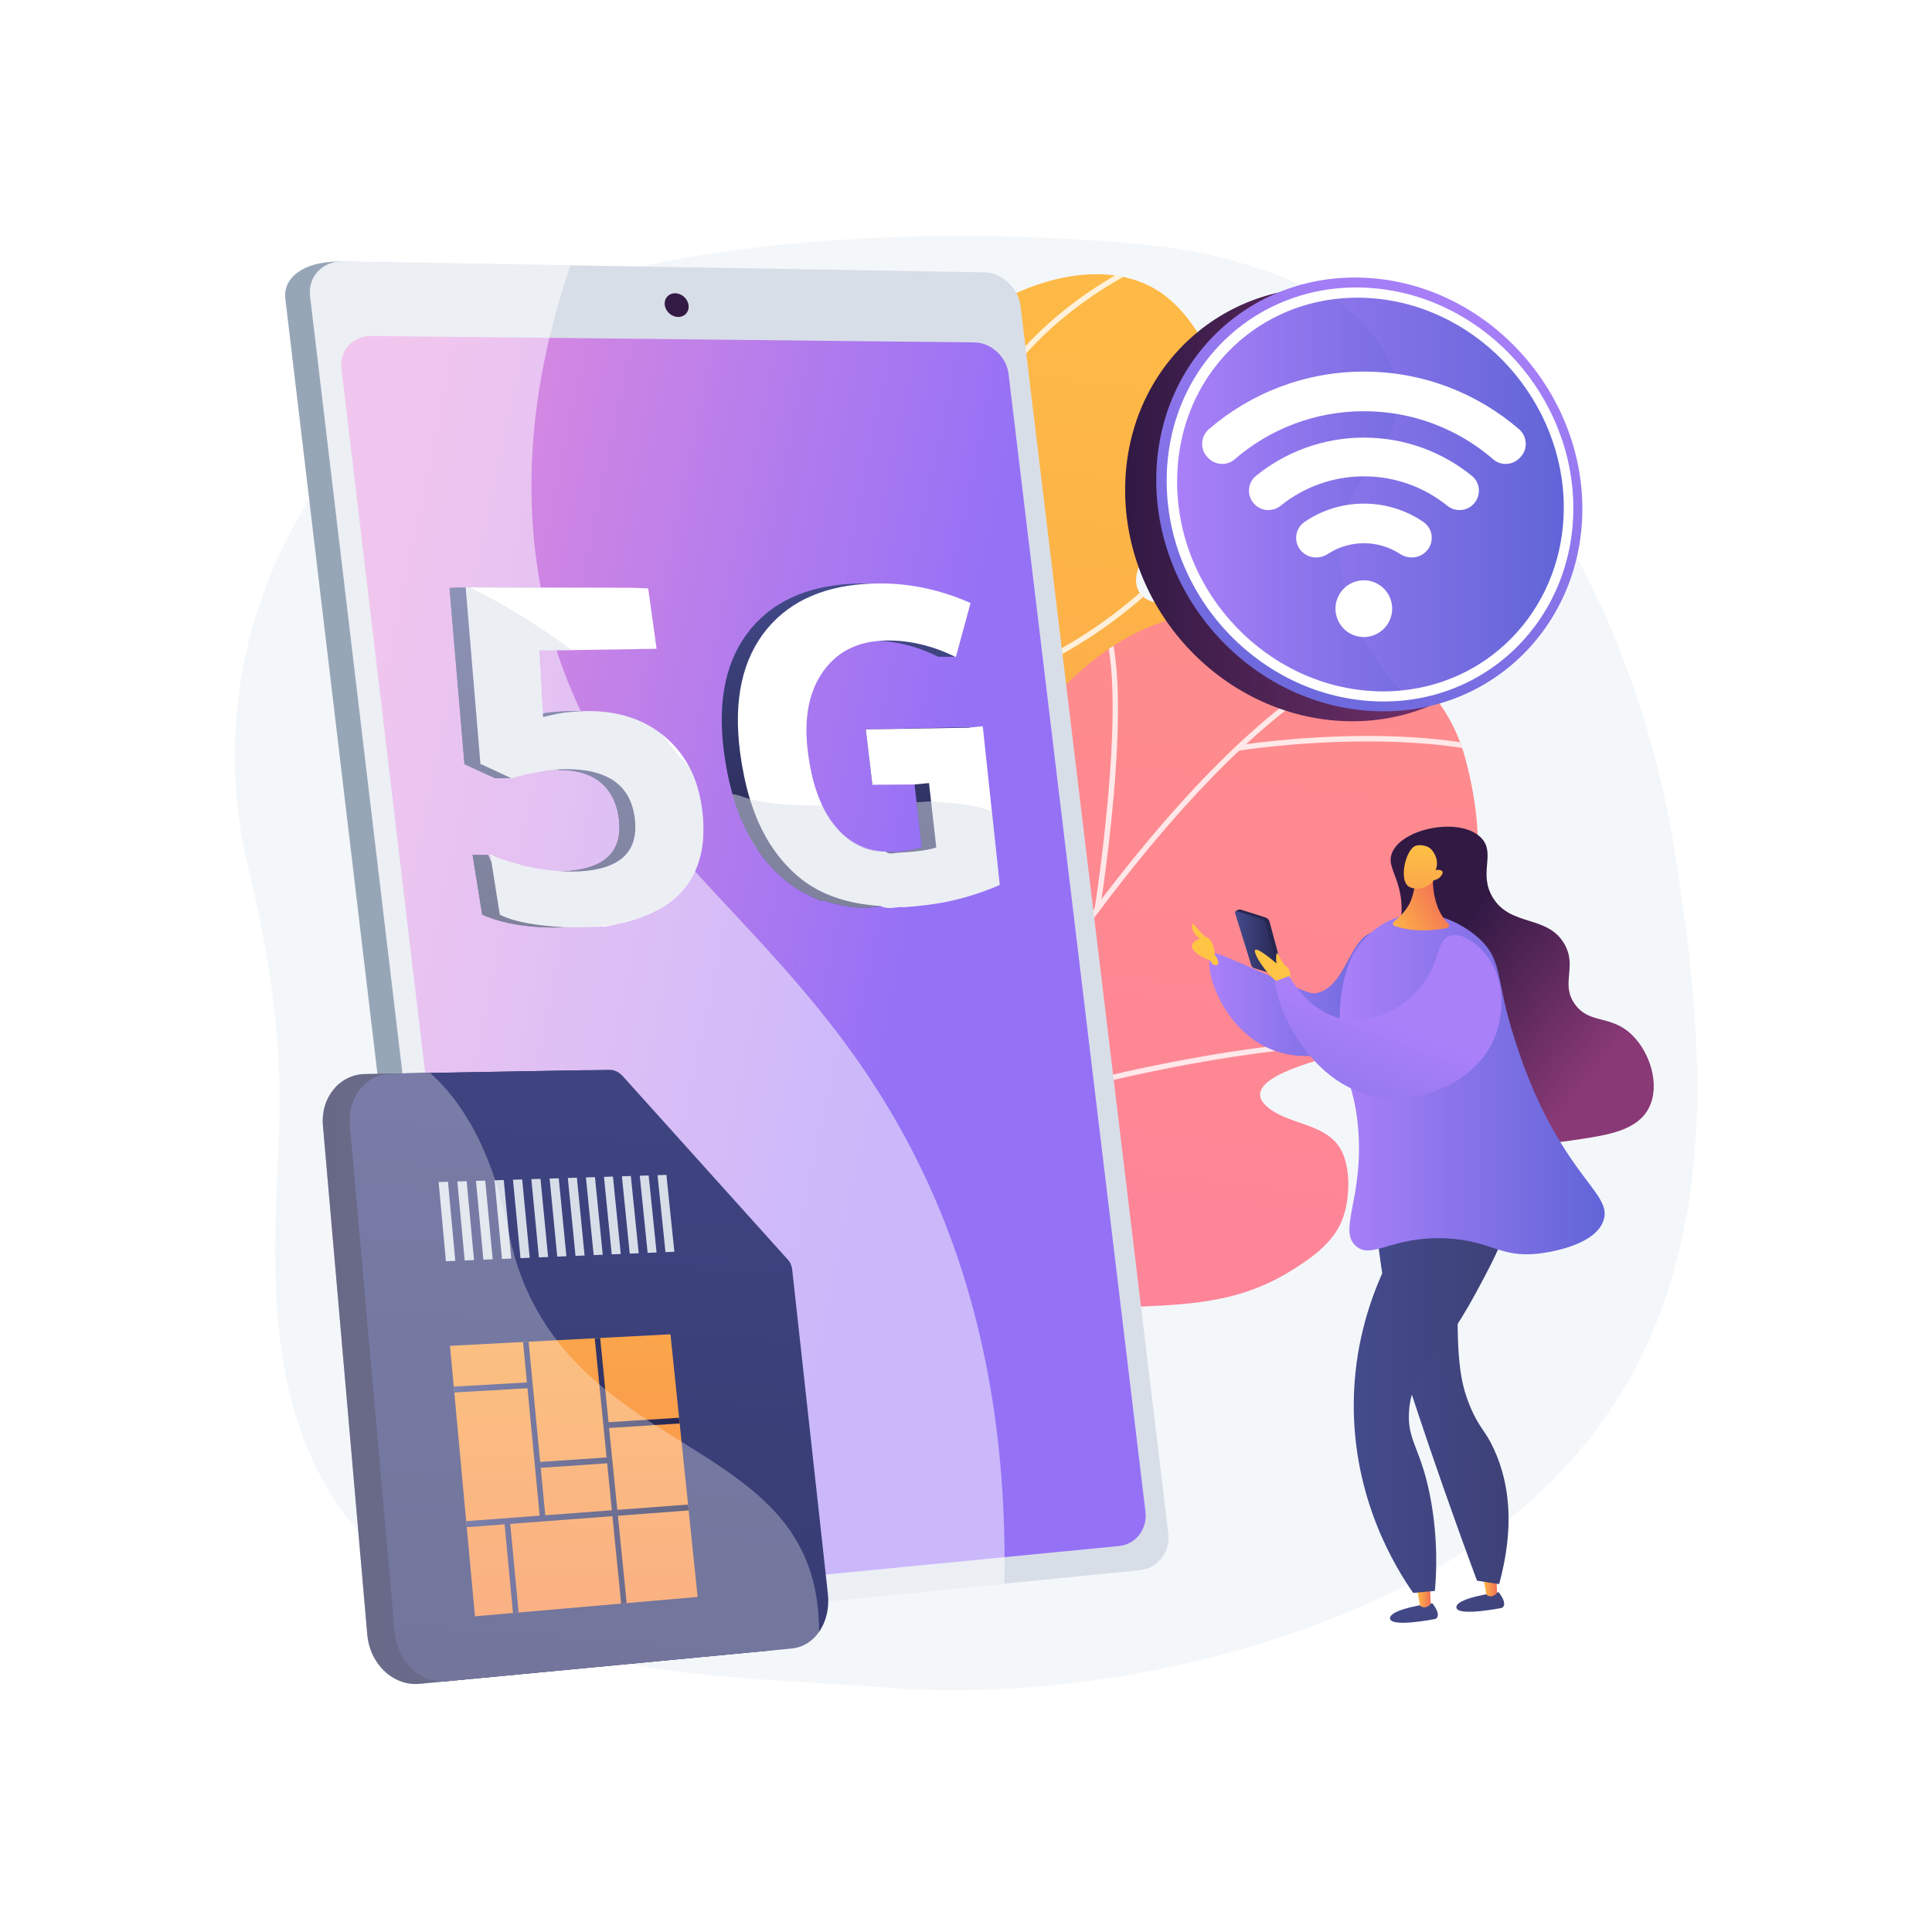 <svg xmlns="http://www.w3.org/2000/svg" xmlns:xlink="http://www.w3.org/1999/xlink" x="0px" y="0px" viewBox="0 0 3710 3710" style="enable-background:new 0 0 3710 3710;" xml:space="preserve"><g id="Background">	<g>		<g>			<rect style="fill:#FFFFFF;" width="3710" height="3710"></rect>		</g>	</g></g><g id="Illustration">	<g>		<path style="fill:#F4F7FA;" d="M3258.702,2132.04c-1.92,71.527-8.61,143.636-22.124,215.059    c-34.684,183.156-114.272,361.579-273.139,512.692c-134.958,128.404-327.136,237.118-597.667,312.28    c-5.181,1.442-10.394,2.883-15.643,4.288c-201.647,54.478-436.26,81.235-645.488,64.701c-10.668-0.858-21.372-1.646-32.041-2.402    c-98.457-7.067-197.084-11.287-295.368-20.446c-295.71-27.513-634.612-113.825-773.514-406.792    c-11.012-23.225-20.479-46.758-28.61-70.634c-59.212-172.796-48.679-360.652-40.412-541.748    c0.412-9.195,0.824-18.354,1.236-27.513c7.409-170.017-19.623-341.268-59.657-506.723    c-61.612-254.785-10.841-521.989,141.132-741.13c151.971-219.143,392.142-371.629,666.036-422.847    c461.508-86.311,929.672-29.365,929.672-29.365c616.601,64.048,928.746,676.225,1004.87,1174.509    C3240.316,1792.11,3263.302,1960.308,3258.702,2132.04z"></path>		<g>			<g>				<g>					<defs>						<path id="SVGID_1_" d="M2343.232,1146.747c-11.308,1.004-22.113,2.164-31.977,3.125c-30.612,2.983-97.725,21.558-120.863-8.93        c-38.148-50.299,58.767-135.599,83.166-173.92c30.181-47.401,67.577-100.181,73.645-157.75        c9.228-87.556-50.751-205.995-124.771-251.72c-102.1-63.072-244.729-20.151-336.461,41.768        c-132.886,89.7-226.263,237.658-264.162,392.198c-40.851,166.575,15.487,338.995-0.66,507.825        c-25.379,265.36-401.474-72.71-327.975,625.09c16.226,154.042,42.688,322.56,129.233,454.592        c35.891,54.754,107.64,130.839,179.158,126.446c101.401-6.228,96.87-149.682,128.329-215.905        c36.774-77.409,100.931-138.568,172.224-184.315c90.681-58.188,195.812-110.229,231.858-220.094        c23.407-71.342-11.819-144.813-56.893-200.308c-24.841-30.585-77.787-65.556-69.849-110.62        c6.585-37.381,59.108-64.842,86.495-84.548c84.233-60.611,166.129-125.917,241.034-197.806        c67.224-64.517,180.913-162.387,171.711-267.23C2499.068,1140.264,2411.888,1140.649,2343.232,1146.747z"></path>					</defs>											<linearGradient id="SVGID_00000082359458663232899300000003594488214066968742_" gradientUnits="userSpaceOnUse" x1="2141.176" y1="-328.006" x2="1208.041" y2="6896.221">						<stop offset="0" style="stop-color:#FFC444"></stop>						<stop offset="0.996" style="stop-color:#F36F56"></stop>					</linearGradient>											<use xlink:href="#SVGID_1_" style="overflow:visible;fill:url(#SVGID_00000082359458663232899300000003594488214066968742_);"></use>					<clipPath id="SVGID_00000108990391897663256270000009444623217732058262_">						<use xlink:href="#SVGID_1_" style="overflow:visible;"></use>					</clipPath>					<g style="opacity:0.8;clip-path:url(#SVGID_00000108990391897663256270000009444623217732058262_);">						<g>							<path style="fill:#FFFFFF;" d="M1802.813,2887.759c-1.035,0-2.079-0.312-2.987-0.958         c-173.081-123.629-254.537-312.389-249.021-577.063c4.807-230.746,72.445-481.116,137.856-723.241         c51.51-190.672,100.164-370.77,109.021-515.424c7.096-115.899,40.19-221.028,98.365-312.466         c46.523-73.123,109.08-137.663,185.932-191.828c130.725-92.133,259.489-122.715,260.773-123.013         c2.769-0.647,5.533,1.082,6.174,3.849c0.643,2.769-1.081,5.533-3.848,6.176c-1.27,0.295-128.363,30.528-257.467,121.609         c-118.851,83.847-263.844,238.013-279.658,496.302c-8.92,145.698-57.706,326.287-109.358,517.478         c-128.718,476.471-274.613,1016.514,107.214,1289.245c2.312,1.652,2.848,4.866,1.196,7.179         C1806.001,2887.01,1804.419,2887.759,1802.813,2887.759z"></path>						</g>						<g>							<path style="fill:#FFFFFF;" d="M1806.903,1031.946c-0.523,0-1.055-0.08-1.58-0.25c-1.384-0.447-34.325-11.429-70.368-54.28         c-32.866-39.076-74.674-113.46-87.204-245.917c-0.268-2.829,1.809-5.34,4.638-5.606c2.809-0.281,5.34,1.809,5.606,4.638         c12.226,129.251,52.573,201.627,84.267,239.584c34.195,40.95,65.914,51.687,66.23,51.789         c2.695,0.885,4.174,3.786,3.297,6.484C1811.084,1030.56,1809.071,1031.946,1806.903,1031.946z"></path>						</g>						<g>							<path style="fill:#FFFFFF;" d="M1755.439,1355.351c-2.606,0-4.841-1.973-5.112-4.623c-0.288-2.826,1.769-5.352,4.596-5.642         c0.878-0.09,89.164-9.585,204.862-60.641c106.676-47.074,259.177-140.146,379.885-316.205         c1.606-2.343,4.806-2.943,7.154-1.335c2.344,1.608,2.941,4.811,1.335,7.154         c-122.182,178.208-276.589,272.365-384.604,319.972c-117.107,51.612-206.696,61.202-207.589,61.292         C1755.791,1355.343,1755.613,1355.351,1755.439,1355.351z"></path>						</g>						<g>							<path style="fill:#FFFFFF;" d="M1569.688,2144.452c-0.568,0-1.146-0.095-1.71-0.295         c-3.585-1.263-88.575-31.928-158.794-117.836c-41.255-50.473-68.567-109.537-81.179-175.553         c-15.717-82.269-8.491-175.565,21.478-277.3c0.801-2.727,3.658-4.283,6.39-3.482c2.727,0.804,4.285,3.665,3.482,6.39         c-66.627,226.18-5.511,365.776,57.491,443.057c68.359,83.852,153.7,114.717,154.554,115.018         c2.678,0.948,4.084,3.886,3.137,6.564C1573.794,2143.131,1571.809,2144.452,1569.688,2144.452z"></path>						</g>						<g>							<path style="fill:#FFFFFF;" d="M1599.621,1970.78c-2.543,0-4.754-1.884-5.096-4.474c-0.37-2.818,1.613-5.402,4.431-5.774         c4.114-0.543,412.619-56.036,512.719-210.612c1.55-2.384,4.734-3.065,7.117-1.523c2.385,1.546,3.067,4.732,1.523,7.117         c-43.233,66.758-144.013,123.281-299.544,168.002c-115.306,33.153-219.433,47.083-220.471,47.22         C1600.072,1970.767,1599.846,1970.78,1599.621,1970.78z"></path>						</g>					</g>				</g>			</g>			<g>				<g>					<defs>						<path id="SVGID_00000158750004178376948810000015038693695272310403_" d="M2812.904,1453.014        c-35.477-127.86-147.811-224.697-276.321-258.127c-78.247-20.356-173.766-27.238-253.572-13.345        c-112.245,19.539-204.9,92.758-277.122,177.626c-84.859,99.716-92.802,223.292-123.134,346.042        c-5.946,24.065-45.176,156.582-74.882,78.919c-41.421-108.298-133.797-89.198-133.815-89.195        c-72.277,14.95-127.829,68.022-154.553,134.809c-71.384,178.402-49.318,410.15-34.222,597.147        c7.102,87.959,18.042,175.451,31.085,262.654c3.225,21.559,18.707,39.26,39.657,45.285        c20.95,6.026,43.489-0.735,57.668-17.293c14.744-17.222,30.191-33.032,44.49-46.946        c137.519-133.832,352.844-153.638,534.526-161.645c106.079-4.675,193.479-11.419,285.906-68.379        c38.406-23.668,80.144-52.736,97.951-95.991c16.107-39.126,19.239-106.133-5.018-142.52        c-30.21-45.32-97.307-42.465-137.248-75.847c-64.534-53.936,104.254-91.474,138.251-102.403        c54.205-17.427,90.142-60.652,130.749-98.137c31.02-28.632,60.184-59.793,82.693-95.659        C2854.75,1720.452,2846.306,1573.391,2812.904,1453.014z"></path>					</defs>											<linearGradient id="SVGID_00000053515648955483757030000008061611294070869935_" gradientUnits="userSpaceOnUse" x1="2326.517" y1="525.398" x2="1632.415" y2="5899.056">						<stop offset="0" style="stop-color:#FF9085"></stop>						<stop offset="1" style="stop-color:#FB6FBB"></stop>					</linearGradient>											<use xlink:href="#SVGID_00000158750004178376948810000015038693695272310403_" style="overflow:visible;fill:url(#SVGID_00000053515648955483757030000008061611294070869935_);"></use>					<clipPath id="SVGID_00000092428736580151022790000013415622828773202092_">						<use xlink:href="#SVGID_00000158750004178376948810000015038693695272310403_" style="overflow:visible;"></use>					</clipPath>					<g style="opacity:0.8;clip-path:url(#SVGID_00000092428736580151022790000013415622828773202092_);">						<g>							<path style="fill:#FFFFFF;" d="M1495.068,2780.754c-0.735,0-1.481-0.159-2.191-0.492c-2.57-1.211-3.672-4.278-2.461-6.85         c1.693-3.591,171.974-363.389,406.983-732.157c138.095-216.691,271.211-394.073,395.651-527.219         c156.027-166.94,299-264.584,424.949-290.219c2.796-0.568,5.503,1.231,6.069,4.015c0.568,2.786-1.231,5.503-4.015,6.069         c-123.812,25.201-264.946,121.815-419.484,287.162c-124.01,132.685-256.735,309.563-394.49,525.723         c-234.662,368.222-404.663,727.428-406.353,731.015C1498.848,2779.662,1496.997,2780.754,1495.068,2780.754z"></path>						</g>						<g>							<path style="fill:#FFFFFF;" d="M2107.054,1751.116c-0.27,0-0.543-0.02-0.817-0.064c-2.808-0.449-4.719-3.087-4.271-5.893         c0.776-4.853,76.599-486.169,1.308-567.39c-1.931-2.084-1.809-5.338,0.276-7.271c2.084-1.933,5.342-1.806,7.271,0.276         c78.668,84.862,4.503,555.993,1.308,576.006C2111.724,1749.314,2109.538,1751.116,2107.054,1751.116z"></path>						</g>						<g>							<path style="fill:#FFFFFF;" d="M3006.825,1501.912c-0.931,0-1.875-0.251-2.722-0.782         c-201.846-126.156-621.764-60.272-625.983-59.592c-2.813,0.449-5.446-1.456-5.9-4.261c-0.452-2.806,1.456-5.447,4.261-5.9         c1.064-0.171,107.824-17.156,238.361-18.149c120.779-0.946,287.345,12.069,394.715,79.175c2.41,1.506,3.142,4.68,1.636,7.091         C3010.217,1501.056,3008.54,1501.912,3006.825,1501.912z"></path>						</g>						<g>							<path style="fill:#FFFFFF;" d="M1664.476,2452.137c-0.385,0-0.776-0.043-1.166-0.134c-2.767-0.642-4.493-3.406-3.853-6.174         c55.088-238.068-151.477-585.164-153.569-588.641c-1.466-2.436-0.68-5.596,1.755-7.062c2.441-1.462,5.6-0.678,7.062,1.755         c0.529,0.878,53.346,89.133,98.55,205.954c41.836,108.115,85.552,263.591,56.228,390.316         C1668.934,2450.528,1666.816,2452.137,1664.476,2452.137z"></path>						</g>						<g>							<path style="fill:#FFFFFF;" d="M1835.259,2155.91c-2.159,0-4.171-1.372-4.884-3.536c-0.891-2.698,0.576-5.608,3.275-6.498         c1.846-0.61,187.15-61.381,411.571-105.408c207.507-40.707,491.924-75.006,668.502-7.228c2.653,1.018,3.978,3.995,2.96,6.648         c-1.018,2.655-3.992,3.977-6.648,2.96c-174.297-66.902-456.655-32.729-662.832,7.72         c-223.796,43.903-408.49,104.474-410.329,105.08C1836.338,2155.826,1835.793,2155.91,1835.259,2155.91z"></path>						</g>					</g>				</g>			</g>		</g>		<g>			<g>				<g>											<linearGradient id="SVGID_00000016035682585736808430000007658542569503438237_" gradientUnits="userSpaceOnUse" x1="-386.248" y1="1717.54" x2="-399.304" y2="1752.791" gradientTransform="matrix(1 0 0 1 2838.854 0)">						<stop offset="0" style="stop-color:#444B8C"></stop>						<stop offset="0.996" style="stop-color:#26264F"></stop>					</linearGradient>					<path style="fill:url(#SVGID_00000016035682585736808430000007658542569503438237_);" d="M2464.291,1868.354l-26.369-98.318       c-1.054-3.926-4.034-7.045-7.908-8.275l-46.076-14.63c-0.052-0.017-0.063-0.023-0.176-0.056l-0.36-0.114       c-0.132-0.042-0.268-0.043-0.4-0.069c-0.095-0.02-0.201-0.033-0.306-0.053c-0.099-0.01-0.195-0.039-0.294-0.041       c-2.364-0.37-6.809-0.354-10.354,3.984c2.635,1.904,5.014,1.806,6.954,0.971l32.954,106.066l47.816,14.879       c1.245,0.388,2.603,0.067,3.542-0.837C2464.254,1870.958,2464.629,1869.614,2464.291,1868.354z"></path>											<linearGradient id="SVGID_00000109015584209701559550000016311342539930262458_" gradientUnits="userSpaceOnUse" x1="-467.29" y1="1811.143" x2="-382.305" y2="1811.143" gradientTransform="matrix(1 0 0 1 2838.854 0)">						<stop offset="0" style="stop-color:#444B8C"></stop>						<stop offset="0.996" style="stop-color:#26264F"></stop>					</linearGradient>					<path style="fill:url(#SVGID_00000109015584209701559550000016311342539930262458_);" d="M2456.423,1868.33l-25.964-95.201       c-1.058-3.877-3.997-6.96-7.818-8.202l-47.223-15.347c-1.046-0.34-2.194-0.068-2.978,0.704       c-0.782,0.772-1.069,1.917-0.744,2.968l31.175,100.534c0.782,2.525,2.758,4.502,5.282,5.287l43.752,13.615       c1.249,0.388,2.608,0.065,3.549-0.842C2456.396,1870.939,2456.767,1869.591,2456.423,1868.33z"></path>				</g>									<linearGradient id="SVGID_00000180356724289226910130000004217694563704126898_" gradientUnits="userSpaceOnUse" x1="-516.606" y1="1908.092" x2="-138.052" y2="1908.092" gradientTransform="matrix(1 0 0 1 2838.854 0)">					<stop offset="0" style="stop-color:#AA80F9"></stop>					<stop offset="0.996" style="stop-color:#6165D7"></stop>				</linearGradient>				<path style="fill:url(#SVGID_00000180356724289226910130000004217694563704126898_);" d="M2327.371,1832.131      c-19.541,17.207,16.208,146.158,117.681,184.598c80.001,30.306,175.484-3.3,221.286-69.827      c26.407-38.356,50.327-106.847,20.998-140.153c-1.333-1.514-17.903-19.758-41.534-18.46      c-54.71,3.005-58.242,105.865-116.912,118.451c-13.788,2.958-18.743-1.619-133.93-51.846      C2339.392,1830.663,2332.04,1828.02,2327.371,1832.131z"></path>									<linearGradient id="SVGID_00000156557089128897103840000004753026731275494308_" gradientUnits="userSpaceOnUse" x1="-243.905" y1="3014.436" x2="-189.236" y2="3435.635" gradientTransform="matrix(1 0 0 1 2838.854 0)">					<stop offset="0" style="stop-color:#FFC444"></stop>					<stop offset="0.996" style="stop-color:#F36F56"></stop>				</linearGradient>				<path style="fill:url(#SVGID_00000156557089128897103840000004753026731275494308_);" d="M2476.745,1883.441      c0,0,4.896-19.094-6.854-27.907s-16.646-31.824-18.605-23.501c-1.958,8.323,0,18.115,0,18.115s-42.105-36.72-41.616-23.99      c0.49,12.729,30.845,55.324,50.428,63.648C2479.682,1898.129,2476.441,1899.404,2476.745,1883.441z"></path>									<linearGradient id="SVGID_00000018943687085502111910000008154396067593596815_" gradientUnits="userSpaceOnUse" x1="-369.303" y1="3030.718" x2="-314.634" y2="3451.917" gradientTransform="matrix(1 0 0 1 2838.854 0)">					<stop offset="0" style="stop-color:#FFC444"></stop>					<stop offset="0.996" style="stop-color:#F36F56"></stop>				</linearGradient>				<path style="fill:url(#SVGID_00000018943687085502111910000008154396067593596815_);" d="M2332.64,1833.503      c0,0-0.653-27.091-14.688-33.293c-14.035-6.201-30.029-37.536-29.05-21.542c0.979,15.993,15.341,23.501,15.341,23.501      s-23.174,8.345-13.056,21.308c10.118,12.963,21.542,15.574,33.292,21.45c0,0,3.182,9.874,11.261,8.405      S2336.883,1837.909,2332.64,1833.503z"></path>				<g>											<linearGradient id="SVGID_00000040536203305054664010000007690772067522859914_" gradientUnits="userSpaceOnUse" x1="-81.12" y1="1832.397" x2="217.698" y2="2071.22" gradientTransform="matrix(1 0 0 1 2838.854 0)">						<stop offset="0" style="stop-color:#311944"></stop>						<stop offset="1" style="stop-color:#893976"></stop>					</linearGradient>					<path style="fill:url(#SVGID_00000040536203305054664010000007690772067522859914_);" d="M2824.977,2169.878       c78.128,37.429,152.311,26.268,204.211,18.46c58.648-8.824,115.132-17.322,137.294-61.148       c21.935-43.376,2.334-105.704-32.304-139.602c-40.697-39.827-81.298-19.999-109.605-58.841       c-29.001-39.795,5.242-72.095-20.767-116.527c-32.736-55.922-103.052-32.205-137.294-88.838       c-28.094-46.463,6.334-84.423-21.921-114.22c-39.187-41.325-153.489-19.225-171.794,29.456       c-7.153,19.023,3.692,33.225,11.703,59.962c25.486,85.058-26.644,133.33-31.429,210.553       C2646.606,2013.455,2728.663,2123.737,2824.977,2169.878z"></path>											<linearGradient id="SVGID_00000092457178411517068060000018129451979875771041_" gradientUnits="userSpaceOnUse" x1="-80.825" y1="2979.24" x2="54.547" y2="3139.225" gradientTransform="matrix(1 0 0 1 2838.854 0)">						<stop offset="0" style="stop-color:#444B8C"></stop>						<stop offset="0.996" style="stop-color:#3E4177"></stop>					</linearGradient>					<path style="fill:url(#SVGID_00000092457178411517068060000018129451979875771041_);" d="M2877.945,3057.527       c0,0-78.196,9.906-81.186,27.677c-3.471,20.631,86.954,2.507,86.954,2.507S2897.559,3083.169,2877.945,3057.527z"></path>											<linearGradient id="SVGID_00000073699018007771090220000002539911801945433011_" gradientUnits="userSpaceOnUse" x1="2845.634" y1="3040.343" x2="2874.871" y2="3040.343">						<stop offset="0" style="stop-color:#FFC444"></stop>						<stop offset="0.996" style="stop-color:#F36F56"></stop>					</linearGradient>					<path style="fill:url(#SVGID_00000073699018007771090220000002539911801945433011_);" d="M2872.965,3015.249l1.906,43.652       c0,0-9.558,12.117-20.508,3.352l-8.729-47.004H2872.965z"></path>											<linearGradient id="SVGID_00000176031783085627058110000004302837676760556682_" gradientUnits="userSpaceOnUse" x1="-165.489" y1="3050.88" x2="-30.118" y2="3210.865" gradientTransform="matrix(1 0 0 1 2838.854 0)">						<stop offset="0" style="stop-color:#444B8C"></stop>						<stop offset="0.996" style="stop-color:#3E4177"></stop>					</linearGradient>					<path style="fill:url(#SVGID_00000176031783085627058110000004302837676760556682_);" d="M2750.549,3078.666       c0,0-78.196,9.906-81.185,27.677c-3.471,20.631,86.954,2.507,86.954,2.507S2770.162,3104.308,2750.549,3078.666z"></path>											<linearGradient id="SVGID_00000129901120451968544840000001855590219243441297_" gradientUnits="userSpaceOnUse" x1="2718.237" y1="3061.482" x2="2747.475" y2="3061.482">						<stop offset="0" style="stop-color:#FFC444"></stop>						<stop offset="0.996" style="stop-color:#F36F56"></stop>					</linearGradient>					<path style="fill:url(#SVGID_00000129901120451968544840000001855590219243441297_);" d="M2745.568,3036.388l1.906,43.652       c0,0-9.558,12.117-20.508,3.352l-8.729-47.004H2745.568z"></path>											<linearGradient id="SVGID_00000075138542688877205540000017163244501904804009_" gradientUnits="userSpaceOnUse" x1="-198.75" y1="2656.199" x2="58.054" y2="2656.199" gradientTransform="matrix(1 0 0 1 2838.854 0)">						<stop offset="0" style="stop-color:#444B8C"></stop>						<stop offset="0.996" style="stop-color:#3E4177"></stop>					</linearGradient>					<path style="fill:url(#SVGID_00000075138542688877205540000017163244501904804009_);" d="M2640.103,2316.829       c4.114,63.145,14.23,154.043,41.532,261.138c9.821,38.525,19.697,70.637,41.927,137.373       c26.545,79.69,63.974,188.542,112.76,320.016c14.148,2.164,28.296,4.328,42.444,6.492c29.286-106.745,20.87-190.679-9.2-257.41       c-17.811-39.527-28.29-39.888-46.623-84.016c-19.482-46.896-27.442-94.138-22.517-253.642       c1.395-45.168,4.003-105.2,9.268-176.229C2753.164,2285.976,2696.633,2301.403,2640.103,2316.829z"></path>											<linearGradient id="SVGID_00000111910215143358169150000009950694843786418332_" gradientUnits="userSpaceOnUse" x1="-198.75" y1="2656.199" x2="51.929" y2="2656.199" gradientTransform="matrix(1 0 0 1 2838.854 0)">						<stop offset="0" style="stop-color:#444B8C"></stop>						<stop offset="0.996" style="stop-color:#3E4177"></stop>					</linearGradient>					<path style="opacity:0.3;fill:url(#SVGID_00000111910215143358169150000009950694843786418332_);" d="M2640.103,2316.829       c4.114,63.145,14.23,154.043,41.532,261.138c9.821,38.525,19.697,70.637,41.927,137.373       c26.545,79.69,63.974,188.542,112.76,320.016c14.148,2.164,28.296,4.328,42.444,6.492       c25.017-99.636,6.696-151.953-16.061-181.501c-14.06-18.255-31.72-30.295-44.612-61.706       c-15.17-36.961-4.427-53.693-12.306-96.967c-10.62-58.334-35.836-59.204-44.74-104.821       c-10.502-53.8,19.28-79.699,39.378-150.073c11.183-39.16,21.013-97.848,9.268-176.229       C2753.164,2285.976,2696.633,2301.403,2640.103,2316.829z"></path>											<linearGradient id="SVGID_00000137814937175081915470000007917885998926662310_" gradientUnits="userSpaceOnUse" x1="-239.265" y1="2668.95" x2="60.325" y2="2668.95" gradientTransform="matrix(1 0 0 1 2838.854 0)">						<stop offset="0" style="stop-color:#444B8C"></stop>						<stop offset="0.996" style="stop-color:#3E4177"></stop>					</linearGradient>					<path style="fill:url(#SVGID_00000137814937175081915470000007917885998926662310_);" d="M2738.101,2306.825       c-35.578,44.813-135.55,182.729-138.448,383.462c-2.703,187.224,80.611,320.579,114.01,368.535       c13.915-1.269,27.829-2.538,41.744-3.806c3.51-39.639,5.298-99.168-6.922-169.693       c-18.203-105.053-47.023-116.397-42.688-176.304c5.436-75.141,52.939-87.198,126.911-223.686       c39.861-73.55,87.475-161.405,56.533-193.935C2883.377,2285.235,2854.66,2259.997,2738.101,2306.825z"></path>											<linearGradient id="SVGID_00000183941950499521132080000006866669579921026465_" gradientUnits="userSpaceOnUse" x1="-266.658" y1="2081.72" x2="242.498" y2="2081.72" gradientTransform="matrix(1 0 0 1 2838.854 0)">						<stop offset="0" style="stop-color:#AA80F9"></stop>						<stop offset="0.996" style="stop-color:#6165D7"></stop>					</linearGradient>					<path style="fill:url(#SVGID_00000183941950499521132080000006866669579921026465_);" d="M2701.918,1756.974       c-50.117,9.12-80.145,43.485-88.421,53.236c-10.287,12.122-40.711,51.663-41.293,152.826       c-0.558,96.985,27.131,108.207,35.525,200.217c12.38,135.708-39.818,199.401-3.423,229.994       c30.977,26.039,68.651-20.222,173.032-15.212c86.152,4.135,102.741,37.675,176.802,29.287       c11.319-1.282,110.201-13.502,125.467-65.24c10.606-35.943-28.42-59.52-81.915-146.524       c-51.213-83.292-76.4-160.817-88.913-199.332c-37.745-116.179-22.082-147.942-64.744-190.419       C2838.715,1800.51,2779.034,1742.942,2701.918,1756.974z"></path>											<linearGradient id="SVGID_00000041989170245633955810000005785274610507150780_" gradientUnits="userSpaceOnUse" x1="-195.255" y1="1784.018" x2="-64.882" y2="1713.64" gradientTransform="matrix(1 0 0 1 2838.854 0)">						<stop offset="0" style="stop-color:#FFC444"></stop>						<stop offset="0.996" style="stop-color:#F36F56"></stop>					</linearGradient>					<path style="fill:url(#SVGID_00000041989170245633955810000005785274610507150780_);" d="M2752.543,1664.805       c0,0-10.207,70.898,28.7,108.96c2.764,2.704,1.476,7.36-2.308,8.155c-18.071,3.799-60.104,9.92-100.868-3.774       c-3.546-1.191-4.346-5.884-1.429-8.226c8.524-6.843,22.87-19.917,30.515-35.622c11.331-23.276,13.35-62.989,13.35-62.989       L2752.543,1664.805z"></path>					<g style="opacity:0.2;">													<linearGradient id="SVGID_00000158730031486237300020000009239327312374381447_" gradientUnits="userSpaceOnUse" x1="-266.658" y1="2088.235" x2="242.498" y2="2088.235" gradientTransform="matrix(1 0 0 1 2838.854 0)">							<stop offset="0" style="stop-color:#AA80F9"></stop>							<stop offset="0.996" style="stop-color:#6165D7"></stop>						</linearGradient>						<path style="fill:url(#SVGID_00000158730031486237300020000009239327312374381447_);" d="M2997.691,2195.558        c-51.213-83.292-76.4-160.817-88.913-199.332c-37.745-116.179-22.082-147.942-64.744-190.419        c-2.732-2.721-19.839-19.23-46.261-32.747c7,22.805,11.192,49.636,7.245,78.685        c-13.461,99.033-109.066,133.467-96.914,194.981c11.109,56.231,96.221,53.895,108.451,114.22        c12.589,62.089-69.809,102.86-53.072,146.524c16.155,42.145,98.987,20,181.137,70.378        c12.509,7.671,23.805,16.294,34.024,25.563c33.618-6.706,89.766-23.381,100.963-61.328        C3090.212,2306.14,3051.187,2282.563,2997.691,2195.558z"></path>					</g>											<linearGradient id="SVGID_00000042735709947944988710000008858588379611634331_" gradientUnits="userSpaceOnUse" x1="2740.301" y1="1608.589" x2="2706.754" y2="1909.267">						<stop offset="0" style="stop-color:#FFC444"></stop>						<stop offset="0.996" style="stop-color:#F36F56"></stop>					</linearGradient>					<path style="fill:url(#SVGID_00000042735709947944988710000008858588379611634331_);" d="M2753.741,1690.133       c0,0-17.573,24.119-45.129,14.067c-24.675-8.999-9.948-72.727,9.624-79.997c6.528-2.425,18.517-1.353,26.53,3.647       c5.636,3.516,20.685,22.212,12.058,43.164c6.234-1.805,11.72-0.167,13.094,2.921c1.745,3.916-3.535,9.247-4.729,10.456       C2761.045,1688.579,2756.045,1689.749,2753.741,1690.133z"></path>											<linearGradient id="SVGID_00000029755795558918933030000016808228803017950387_" gradientUnits="userSpaceOnUse" x1="2652.524" y1="1955.466" x2="2447.567" y2="2500.29">						<stop offset="0" style="stop-color:#AA80F9"></stop>						<stop offset="0.996" style="stop-color:#6165D7"></stop>					</linearGradient>					<path style="fill:url(#SVGID_00000029755795558918933030000016808228803017950387_);" d="M2447.773,1884.739       c9.284-3.498,18.569-6.998,27.853-10.496c5.466,9.942,41.93,73.926,110.182,83.646c64.357,9.166,124.794-34.498,152.87-77.3       c26.627-40.593,21.218-75.944,46.149-83.646c25.084-7.75,56.177,20.12,70.955,39.227       c34.951,45.191,33.723,112.602,12.114,160.946c-35.13,78.596-129.511,118.83-209.967,110.641       c-124.643-12.687-182.394-138.188-192.126-160.84C2455.261,1922.381,2450.31,1900.393,2447.773,1884.739z"></path>				</g>			</g>		</g>		<g>			<g>									<linearGradient id="SVGID_00000083051624750826801380000007239621883775289493_" gradientUnits="userSpaceOnUse" x1="2226.801" y1="968.526" x2="3045.032" y2="968.526" gradientTransform="matrix(1 0 0 1 -66.22 0)">					<stop offset="0" style="stop-color:#311944"></stop>					<stop offset="1" style="stop-color:#893976"></stop>				</linearGradient>				<path style="fill:url(#SVGID_00000083051624750826801380000007239621883775289493_);" d="M2978.812,996.126      c0,221.372-173.099,395.514-394.34,388.721c-230.246-7.071-423.89-205.923-423.89-443.884      c0-237.96,193.644-410.702,423.89-386.727C2805.712,577.273,2978.812,774.754,2978.812,996.126z"></path>									<linearGradient id="SVGID_00000181783300682554826450000000150268808670423722_" gradientUnits="userSpaceOnUse" x1="2881.705" y1="538.451" x2="2455.704" y2="1478.289" gradientTransform="matrix(1 0 0 1 -66.22 0)">					<stop offset="0" style="stop-color:#AA80F9"></stop>					<stop offset="0.996" style="stop-color:#6165D7"></stop>				</linearGradient>				<path style="fill:url(#SVGID_00000181783300682554826450000000150268808670423722_);" d="M3038.595,977.038      c0,221.372-173.1,395.514-394.341,388.72c-230.246-7.071-423.891-205.922-423.891-443.883      c0-237.961,193.645-410.703,423.891-386.728C2865.496,558.185,3038.595,755.666,3038.595,977.038z"></path>				<path style="fill:#FFFFFF;" d="M3021.23,975.867c0,211.624-165.624,377.816-376.975,370.973      c-219.553-7.109-403.892-196.882-403.892-423.616c0-226.734,184.338-391.651,403.892-369.157      C2855.606,575.72,3021.23,764.244,3021.23,975.867z"></path>									<linearGradient id="SVGID_00000079461338792028879580000017813573427688669063_" gradientUnits="userSpaceOnUse" x1="2260.492" y1="949.604" x2="3002.934" y2="949.604">					<stop offset="0" style="stop-color:#AA80F9"></stop>					<stop offset="0.996" style="stop-color:#6165D7"></stop>				</linearGradient>				<path style="fill:url(#SVGID_00000079461338792028879580000017813573427688669063_);" d="M3002.934,974.634      c0,185.833-134.275,334.698-312.893,351.378c-15.007,1.412-30.38,1.882-45.961,1.36      c-208.63-7.007-383.587-187.454-383.587-402.778c0-187.245,132.289-330.254,304.003-350.489      c25.728-3.033,52.393-3.347,79.584-0.575C2845.129,593.87,3002.934,773.167,3002.934,974.634z"></path>									<linearGradient id="SVGID_00000002347423544081372680000013994636279864797343_" gradientUnits="userSpaceOnUse" x1="2260.492" y1="950.842" x2="2690.041" y2="950.842">					<stop offset="0" style="stop-color:#AA80F9"></stop>					<stop offset="0.996" style="stop-color:#6165D7"></stop>				</linearGradient>				<path style="opacity:0.3;fill:url(#SVGID_00000002347423544081372680000013994636279864797343_);" d="M2690.041,1326.012      c-15.007,1.412-30.38,1.882-45.961,1.36c-208.63-7.007-383.587-187.454-383.587-402.778      c0-187.245,132.289-330.254,304.003-350.489c57.99,45.282,109.91,103.217,118.851,171.872      c14.589,111.897-97.203,163.401-109.542,285.024C2563.66,1131.342,2611.713,1243.135,2690.041,1326.012z"></path>			</g>			<g>									<ellipse transform="matrix(0.316 -0.949 0.949 0.316 681.028 3284.704)" style="fill:#FFFFFF;" cx="2619.157" cy="1169.914" rx="54.442" ry="54.443"></ellipse>				<path style="fill:#FFFFFF;" d="M2619.157,713.589c-113.749,0-217.759,41.637-297.664,110.482      c-16.397,14.127-17.573,39.104-2.269,54.409l1.537,1.536c13.616,13.615,35.492,14.61,50.063,2.023      c66.622-57.548,153.388-92.397,248.333-92.397c94.946,0,181.711,34.849,248.333,92.397      c14.572,12.587,36.448,11.592,50.063-2.023l1.536-1.537c15.305-15.305,14.129-40.281-2.268-54.409      C2836.916,755.225,2732.906,713.589,2619.157,713.589z"></path>				<path style="fill:#FFFFFF;" d="M2619.157,840.345c-78.582,0-150.695,27.547-207.314,73.465      c-16.945,13.742-18.021,39.267-2.595,54.694l0.264,0.264c13.519,13.519,34.917,14.261,49.807,2.269      c43.738-35.22,99.309-56.328,159.838-56.328c60.529,0,116.1,21.108,159.837,56.328c14.891,11.992,36.288,11.25,49.807-2.269      l0.264-0.265c15.426-15.426,14.35-40.951-2.594-54.694C2769.851,867.892,2697.739,840.345,2619.157,840.345z"></path>				<path style="fill:#FFFFFF;" d="M2499.927,1059.183c13.382,13.382,34.146,14.892,49.99,4.54      c19.904-13.006,43.688-20.566,69.24-20.566s49.336,7.561,69.24,20.566c15.844,10.352,36.607,8.842,49.99-4.54l0.173-0.174      c16.406-16.405,13.825-43.687-5.341-56.762c-32.494-22.17-71.755-35.144-114.062-35.144c-42.308,0-81.568,12.974-114.063,35.143      c-19.165,13.076-21.746,40.357-5.341,56.763L2499.927,1059.183z"></path>			</g>		</g>		<g>			<g>				<g>					<g>						<path style="fill:#97A6B7;" d="M1906.935,591.876l282.146,2345.145c4.229,35.162-20.005,66.683-53.954,70.051        L959.951,3136.089c-71.991,4.478-111.407-32.302-115.849-69.692L547.881,573.116c-4.417-37.182,30.901-70.854,103.198-70.855        l1185.868,24.977C1871.276,527.813,1902.726,556.898,1906.935,591.876z"></path>						<path style="fill:#D8DEE8;" d="M1959.825,587.84l283.696,2356.876c4.254,35.339-20.064,67.022-54.137,70.415L971.056,3136.428        c-38.197,3.802-73.201-23.829-77.669-61.412L595.502,568.851c-4.441-37.373,23.614-67.414,62.228-66.763l1231.832,20.784        C1924.02,523.453,1955.594,552.687,1959.825,587.84z"></path>													<linearGradient id="SVGID_00000160181141339216839920000002939640882272790681_" gradientUnits="userSpaceOnUse" x1="579.347" y1="1689.505" x2="1730.713" y2="1931.513">							<stop offset="0.004" style="stop-color:#E38DDD"></stop>							<stop offset="1" style="stop-color:#9571F6"></stop>						</linearGradient>						<path style="fill:url(#SVGID_00000160181141339216839920000002939640882272790681_);" d="M1936.708,717.843l262.949,2185.291        c3.972,33.016-18.801,62.562-50.695,65.662l-1145.796,111.38c-35.508,3.452-68.047-22.341-72.208-57.323L655.669,707.736        c-4.139-34.801,21.907-62.96,57.775-62.577l1157.555,12.326C1903.224,657.829,1932.754,684.988,1936.708,717.843z"></path>													<linearGradient id="SVGID_00000098932469264520010450000017116174497503106203_" gradientUnits="userSpaceOnUse" x1="1332.868" y1="495.274" x2="-13.034" y2="4140.425">							<stop offset="0" style="stop-color:#311944"></stop>							<stop offset="1" style="stop-color:#893976"></stop>						</linearGradient>						<path style="fill:url(#SVGID_00000098932469264520010450000017116174497503106203_);" d="M1322.271,586.221        c1.502,12.547-7.502,22.59-20.125,22.43c-12.636-0.159-24.109-10.48-25.613-23.052c-1.505-12.572,7.533-22.614,20.171-22.429        C1309.33,563.355,1320.77,573.674,1322.271,586.221z"></path>						<g style="opacity:0.5;">							<path style="fill:#FFFFFF;" d="M1738.61,2184.748c-234.57-433.686-584.981-563.5-690.482-1010.461         c-57.027-241.601-18.173-472.844,47.267-664.814l-437.666-7.385c-38.614-0.651-66.669,29.39-62.227,66.763l297.884,2506.166         c4.467,37.583,39.471,65.215,77.669,61.412l957.724-95.352C1935.863,2652.477,1843.171,2378.066,1738.61,2184.748z"></path>						</g>					</g>				</g>			</g>			<g>				<g>											<linearGradient id="SVGID_00000068655846196010223620000011237186436372062085_" gradientUnits="userSpaceOnUse" x1="1133.461" y1="1115.356" x2="1024.177" y2="1780.643">						<stop offset="0" style="stop-color:#444B8C"></stop>						<stop offset="0.996" style="stop-color:#26264F"></stop>					</linearGradient>					<path style="fill:url(#SVGID_00000068655846196010223620000011237186436372062085_);" d="M1316.999,1551.78       c9.534,69.007-4.057,122.828-40.669,161.973c-36.723,39.305-94.779,61.409-174.505,66.235       c-6.92,0.402-13.693,0.728-20.387,0.876c-0.286,0.025,0.221-0.002-0.069-0.002c-60.978,1.613-114.99-6.416-155.406-24.542       l-18.64-115.945c0.037,0.233,0.731,1.227,1.246,1.458l-1.434-0.02l30.308,0.016l-0.139-0.584l0.678,1.406l5.055,11.431       c15.615,4.864,32.142,8.907,49.763,12.278c31.672,6.045,61,8.343,88.059,7.02c0.133,0,0.254-0.051,0.386-0.051       c80.955-4.126,116.3-38.391,106.71-104.448c-8.224-56.651-47.001-91.29-115.062-90.168l-0.16,0.003       c-0.026,0-0.149-0.636-0.175-0.636c-8.02-0.445-16.54-0.843-25.412-0.556c-15.528,0.524-32.471,2.458-50.818,6.177       c-3.638,0.707-7.067,1.369-10.428,2.128l-4.389,8.584l-0.081,0.001l-0.26-0.125l-29.385,0.196       c-0.054,0-0.067,0.255-0.116,0.282l-59.717-27.31l-28.743-338.34l30.904-1.261l10.75,0.004l317.398,2.081l16.232,115.892       l-139.377,1.662l-93.086,1.106l6.594,128.255l14.631-3.442c4.841-1.272,9.844-2.384,15.38-3.34       c14.273-2.493,30.794-3.952,49.721-4.379c7.542-0.186,14.864-0.08,22.059,0.289c51.582,2.542,94.992,18.619,130.523,47.982       C1285.012,1447.136,1308.888,1493.077,1316.999,1551.78z"></path>											<linearGradient id="SVGID_00000123419722361106214000000004499116489238338945_" gradientUnits="userSpaceOnUse" x1="1706.979" y1="1122.721" x2="1606.051" y2="1737.143">						<stop offset="0" style="stop-color:#444B8C"></stop>						<stop offset="0.996" style="stop-color:#26264F"></stop>					</linearGradient>					<path style="fill:url(#SVGID_00000123419722361106214000000004499116489238338945_);" d="M1862.94,1396.277l32.748,302.81       c-39.719,14.234-67.565,24.665-98.155,31.418c-30.772,6.8-64.141,9.038-97.261,11.06c-2.836,0.176-6.674-1.811-9.469-1.729       c-0.027,0.001-0.027,0.001-0.053,0.001c-37.803,7.814-73.321,0.647-105.123-9.422c-3.941-1.254-7.581-0.744-11.246-0.639       c-0.027,0.001-0.027,0.001-0.027,0.001c-4.033-3.256-7.744-4.136-11.466-5.746c-1.871-0.768-3.719-1.363-5.546-2.206       c-5.512-2.558-11.248-8.125-16.155-7.988l-0.027,0.001c-3.675-3.28-7.082-4.867-10.505-6.992       c-10.255-6.43-20.116-14.083-29.456-22.162c-3.134-2.694-6.198-5.68-9.224-8.556c-13.509-12.876-25.768-27.444-36.776-43.501       c-2.006-2.916-3.975-5.963-5.888-8.984c-18.229-28.806-32.722-62.481-43.396-100.944       c-6.675-23.984-11.872-49.881-15.579-77.649c-13.474-100.936,3.98-180.769,52.275-238.489       c48.1-57.456,120.62-86.13,216.372-86.179c5.113-0.003,10.207,0.076,15.314,0.263c53.82,1.987,106.51,14.509,158.052,37.389       l-19.031,70.337l20.596,32.523l0.009,0.319l-31.377,0.017l0.008,0.076l0.765,0.582c-37.305-18.61-74.784-29.125-113.324-31.399       c-6.436-0.403-12.666-0.563-19.153-0.481c-53.044,0.583-93.414,20.202-121.072,58.978       c-27.732,38.828-37.436,90.459-29.323,154.555c5.093,40.235,14.259,74.374,27.348,102.484       c8.524,18.313,18.755,34.048,30.612,47.245c29.832,33.16,68.805,46.612,116.814,44.185c1.876-0.102,3.562-2.111,5.445-2.157       l-0.161,0.004c23.344,2.806,45.834-1.714,69.551-7.934l-14.159-123.708l-76.789,2.277l-1.5,0.559l-2.417,0.044l-12.565-105.795       l196.53-4.431L1862.94,1396.277z"></path>				</g>				<g>					<path style="fill:#FFFFFF;" d="M937.37,1640.456c0.084,0.025,0.144,0.077,0.229,0.103l-0.021-0.13L937.37,1640.456z        M1346.992,1546.245c-0.28-1.848-0.581-3.671-0.91-5.494c-0.627-3.62-1.332-7.216-2.107-10.734       c-0.358-1.644-0.743-3.286-1.127-4.929c-1.06-4.436-2.214-8.768-3.494-13.052c-0.467-1.646-0.956-3.266-1.497-4.886       c-0.014-0.105-0.06-0.235-0.104-0.366c-0.517-1.62-1.062-3.267-1.629-4.862c-0.179-0.522-0.359-1.071-0.538-1.595       c-0.306-0.863-0.634-1.7-0.963-2.538c-0.745-2.119-1.571-4.238-2.444-6.306c-0.871-2.253-1.818-4.477-2.813-6.652       c-0.478-1.153-1.005-2.254-1.534-3.38c-0.656-1.468-1.367-2.936-2.101-4.377c-0.823-1.705-1.697-3.383-2.57-5.062       c-11.908-22.429-27.658-41.801-47.302-58.044c-1.918-1.61-3.883-3.168-5.868-4.672       c-39.434-30.331-88.284-44.933-146.746-43.601c-3.006,0.081-5.984,0.16-8.874,0.292c-22.331,0.905-41.19,3.399-56.526,7.428       l-15.012,3.445l-0.381-6.783l-6.93-121.178l60.699-0.441l-0.482,0.025l165.094-2.592l-16.104-115.946l-29.891-1.246       l-310.39-0.828l-10.304,0.008l0.21,1.598l28.17,337.316l58.867,27.387l0.108,0.163l0.884,0.526       c11.319-3.922,26.223-7.715,44.683-11.404c14.281-2.88,27.752-4.777,40.304-5.694c1.72-0.13,3.416-0.255,5.09-0.333       c0.026,0,0.05-0.023,0.08,0.004c0.05-0.027,0.104-0.025,0.157-0.025c1.752-0.105,3.484-0.155,5.19-0.209       c84.97-2.77,131.533,27.677,140.63,91.049c9.483,66.065-25.837,100.936-106.807,105.061c-9.966,0.51-20.246,0.505-30.865,0.014       c-18.252-0.854-37.452-3.223-57.599-7.057c-1.995-0.386-3.99-0.771-5.961-1.184c-1.969-0.386-3.94-0.798-5.889-1.235       c-1.863-0.386-3.702-0.798-5.516-1.209c-0.33-0.078-0.687-0.155-1.021-0.258c-1.672-0.361-3.353-0.773-5.008-1.183       c-1.897-0.438-1.946-0.98-3.794-1.442c-20.414-5.277-42.191-11.596-54.722-19.308l18.407,115.809       c28.591,15.127,74.522,21.237,122.559,24.326l-0.027,0.032c14.724,0.009,29.765,0.29,45.745-0.487       c1.625-0.05,3.035-0.09,4.679-0.191c0.942-0.05,1.749-0.095,2.689-0.145c6.511-0.326,12.934,0.001,19.134-0.654       c2.386-0.253,4.782,0.272,7.143,0.2l0.104-0.003c18.02-3.97,35.012-6.913,50.655-11.375c0.204-0.051,0.396-0.368,0.598-0.419       c11.9-3.424,23.053-7.479,33.49-11.975c1.912-0.839,3.812-1.762,5.694-2.626c21.748-10.072,40.053-22.815,54.889-38.639       c36.68-39.144,50.19-93.238,40.77-162.246C1347.599,1550.111,1347.308,1548.17,1346.992,1546.245z"></path>					<path style="fill:#FFFFFF;" d="M1859.386,1397.368l-1.273,0.017l-195.487,3.36l12.676,106.724l1.971-0.523l78.32-0.497       l0.006,0.005l28.344-2.768l13.976,123.721c-20.134,6.596-48.692,8.802-73.584,10.053c-8.352,0.461-15.438,4.391-23.926-2.156       l0.063-0.001c-6.845,0.167-13.377-0.105-19.872-1.476c-2.154-0.439-4.163-0.295-6.278-0.838       c-3.158-0.826-6.215-1.452-9.292-2.484c-2.029-0.724-4.03-1.306-6.012-2.082c-18.937-7.597-35.687-19.461-50.283-35.721       c-11.803-13.121-21.841-28.505-30.266-46.689c-13.101-28.137-22.153-62.257-27.197-102.627       c-8.005-64.073,1.906-115.643,29.704-154.473c25.59-35.769,62.102-55.215,109.29-58.434c0.05-0.028,0.133-0.025,0.187-0.025       c3.88-0.297,7.834-0.431,11.851-0.487c44.693-0.526,88.607,9.958,131.637,31.178c0.488,0.241,1.003,0.482,1.491,0.725       l28.314-103.852c-56.394-25.056-114.177-37.687-173.322-37.657c-5.44,0.003-10.817,0.088-16.127,0.281       c-87.84,3.122-154.966,31.726-200.41,85.899c-48.394,57.723-65.982,137.553-52.673,238.495       c4.194,31.809,10.336,61.133,18.414,87.968c0.051,0.183,0.101,0.365,0.179,0.547c17.982,59.556,45.301,104.79,82.371,140.18       c44.73,42.706,100.621,61.38,168.573,66.106c0.026-0.001,0.026-0.001,0.053-0.001c13.181,6.302,25.647,2.57,38.964,1.761       c2.075-0.126,4.245,0.553,6.29,0.401c30.918-2.151,60.727-5.764,89.58-12.131c28.696-6.321,58.051-15.473,88.894-28.259       c2.056-0.87,1.85-1.489,5.182-2.369l-32.551-304.628L1859.386,1397.368z"></path>				</g>				<path style="opacity:0.5;fill:#D8DEE8;" d="M1347.802,1551.787c9.421,69.01-4.179,122.835-40.86,161.981      c-14.81,15.824-33.047,28.869-54.743,39.12c-1.882,0.864-3.79,1.727-5.702,2.566c-10.426,4.572-21.597,8.507-33.508,11.854      c-0.202,0.051-0.43,0.128-0.633,0.178c-22.856,6.336-48.552,10.458-77.07,12.344c-0.941,0.05-1.852,0.125-2.794,0.175      c-1.644,0.101-3.263,0.201-4.888,0.251c-16.281,0.878-31.182,1.046-46.236,0.605c-60.978,1.613-114.99-6.416-155.406-24.542      l-18.64-115.945c0.037,0.233,0.731,1.227,1.246,1.458l-1.434-0.02l30.308,0.016l-0.139-0.584      c0.171,0.077,0.257-0.24,0.428-0.164c17.32,7.52,36.112,13.682,56.526,18.933c1.848,0.462,3.725,0.853,5.622,1.291      c1.655,0.411,3.318,0.748,4.994,1.134c0.334,0.103,0.684,0.155,1.014,0.233c1.84,0.411,3.65,0.811,5.512,1.196      c1.949,0.437,3.919,0.843,5.888,1.229c1.971,0.412,3.964,0.795,5.96,1.18c20.146,3.834,39.346,6.201,57.598,7.056      c0.133,0,0.261-0.027,0.393-0.027c80.955-4.126,116.303-38.379,106.713-104.437c-8.224-56.652-46.997-91.278-115.059-90.156      l-0.16,0.003c-1.71,0.028-3.518-0.426-5.264-0.295c-12.574,0.943-26.06,2.563-40.341,5.443      c-18.459,3.69-33.379,7.375-44.699,11.298l-0.984-0.654l-0.197,0.276l-29.423-0.05c-0.054,0-0.086,0.132-0.136,0.158      l-59.727-27.371l-28.748-338.371l30.902-1.272l10.33-0.012c0.028,0,0.226,1.262,0.256,1.289      c53.172,26.441,121.301,65.619,191.339,117.726c0.152,0.107,0.378,0.532,0.529,0.64c0.275,0.215,0.652,0.934,0.897,0.934      l-1.248,0.002l-60.699,0.442l6.928,121.168c14.273-2.493,30.888-3.948,49.815-4.374c7.542-0.186,14.911-0.078,22.105,0.292      c2.89-0.132,5.869-0.21,8.874-0.291c58.463-1.332,107.312,13.27,146.747,43.601c9.178,10.873,18.174,22.049,26.935,33.528      c8.227,10.781,16.994,20.476,26.235,29.189c0.873,1.679,1.747,3.357,2.57,5.062c0.734,1.441,1.444,2.909,2.101,4.377      c0.53,1.126,1.056,2.228,1.534,3.38c0.995,2.174,1.942,4.399,2.813,6.652c0.873,2.068,1.699,4.187,2.444,6.306      c0.329,0.838,0.656,1.674,0.963,2.538c0.179,0.524,0.36,1.073,0.538,1.595c0.567,1.595,1.113,3.243,1.629,4.862      c0.044,0.131,0.089,0.262,0.104,0.366c0.542,1.62,1.031,3.241,1.497,4.886c1.28,4.283,2.433,8.616,3.494,13.052      c0.385,1.643,0.77,3.286,1.127,4.929c0.775,3.518,1.48,7.115,2.107,10.734c0.33,1.823,0.631,3.646,0.91,5.494      C1347.267,1548.066,1347.546,1549.913,1347.802,1551.787z"></path>				<path style="opacity:0.5;fill:#D8DEE8;" d="M1904.612,1557.927l15.1,141.313c-32.792,14.006-64.408,24.599-95.019,31.354      c-30.765,6.801-62.313,9.004-95.443,11.026c-13.317,0.808-25.268,4.519-38.449-1.784c-0.027,0.001-0.027,0.001-0.053,0.001      c-37.803,7.814-73.321,0.647-105.123-9.422c-3.938-1.229-7.608-0.744-11.246-0.639c-0.027,0.001-0.027,0.001-0.027,0.001      c-4.06-3.255-7.744-4.136-11.466-5.746c-1.871-0.768-3.719-1.363-5.546-2.206c-5.509-2.533-11.275-8.125-16.155-7.988      l-0.027,0.001c-3.675-3.28-7.078-4.842-10.505-6.992c-10.255-6.43-20.116-14.083-29.456-22.162      c-3.13-2.669-6.224-5.68-9.25-8.556c-13.51-12.876-25.769-27.444-36.75-43.501c-2.006-2.916-3.803-4.651-5.716-7.672      c-18.255-28.802-33.114-65.249-43.246-99.634l0.026,0c10.375-0.196,22.017,6.165,33.537,9.008      c34.162,8.474,70.574,11.362,108.105,12.359c10.159,0.263,20.339,0.038,30.64-0.065c8.425,18.182,18.253,31.851,30.061,45.001      c24.552,27.357,55.154,41.188,92.058,43.674l-0.161,0.004c23.344,2.806,45.834-1.714,69.551-7.934l-9.948-86.918      c10.489-0.137,19.952-1.54,29.609-1.538l0.489,0.004c30.447,3.15,58.907,4.19,85.816,9.848c0.084,0.025-0.801,0.504-0.717,0.531      C1885.842,1551.509,1897.359,1554.687,1904.612,1557.927z"></path>			</g>		</g>		<g>							<linearGradient id="SVGID_00000088128617394572996090000005714954683302209946_" gradientUnits="userSpaceOnUse" x1="2631.62" y1="2638.448" x2="451.78" y2="2646.263">				<stop offset="0" style="stop-color:#444B8C"></stop>				<stop offset="0.996" style="stop-color:#26264F"></stop>			</linearGradient>			<path style="fill:url(#SVGID_00000088128617394572996090000005714954683302209946_);" d="M1474.903,2441.133l67.912,623.9     c5.848,53.724-24.612,100.698-70.425,105.049l-666.505,63.298c-50.458,4.792-95.606-37.569-100.569-94.531l-85.147-977.191     c-4.704-53.982,31.644-98.302,80.922-99.164l420.73-7.359c9.681-0.169,18.962,4.323,26.179,12.329l319.213,354.336     C1471.927,2427.01,1474.116,2433.899,1474.903,2441.133z"></path>			<g>									<linearGradient id="SVGID_00000122701427200453002070000012371612991586829223_" gradientUnits="userSpaceOnUse" x1="1234.216" y1="1276.855" x2="886.723" y2="5771.81">					<stop offset="0" style="stop-color:#444B8C"></stop>					<stop offset="0.996" style="stop-color:#26264F"></stop>				</linearGradient>				<path style="fill:url(#SVGID_00000122701427200453002070000012371612991586829223_);" d="M1521.366,2439.061l68.446,621.83      c3.045,27.666-3.55,53.559-16.922,72.655c-12.493,17.917-30.857,29.922-52.889,32.014l-662.026,62.872      c-50.11,4.759-95.023-37.463-100.046-94.221l-86.176-973.785c-4.761-53.799,31.271-97.966,80.22-98.823l417.964-7.31      c9.618-0.168,18.846,4.31,26.03,12.291l317.728,353.207C1518.387,2424.983,1520.573,2431.85,1521.366,2439.061z"></path>				<g>											<linearGradient id="SVGID_00000054227881848183721110000007821896112432986544_" gradientUnits="userSpaceOnUse" x1="1107.668" y1="1791.051" x2="1095.824" y2="3910.959">						<stop offset="0" style="stop-color:#FFC444"></stop>						<stop offset="0.996" style="stop-color:#F36F56"></stop>					</linearGradient>					<polygon style="fill:url(#SVGID_00000054227881848183721110000007821896112432986544_);" points="1287.478,2562.228        1339.651,3066.582 912.041,3103.791 864.127,2584.365      "></polygon>											<linearGradient id="SVGID_00000104706549820135387310000013068867750468091009_" gradientUnits="userSpaceOnUse" x1="871.382" y1="2833.362" x2="1322.41" y2="2833.362">						<stop offset="0" style="stop-color:#444B8C"></stop>						<stop offset="0.996" style="stop-color:#26264F"></stop>					</linearGradient>					<path style="fill:url(#SVGID_00000104706549820135387310000013068867750468091009_);" d="M1305.03,2733.483l-1.149-11.025       l-135.403,8.571l-15.957-161.744l-10.484,0.548l22.771,228.876l-127.551,8.656l-22.202-230.892l-10.68,0.559l7.471,77.627       l-140.464,8.079l1.041,11.25l140.496-8.187l23.383,244.715l-141.188,10.558l1.066,11.56l72.756-5.497l16.105,170.303       l10.889-0.948l-16.141-170.176l196.216-14.824l16.779,167.87l10.589-0.921l-16.813-167.746l135.852-10.263l-1.177-11.222       l-135.817,10.156l-15.821-157.206L1305.03,2733.483z M1174.864,2900.154l-127.812,9.557l-8.702-91.029l127.582-8.755       L1174.864,2900.154z"></path>				</g>				<g>					<polygon style="fill:#D8DEE8;" points="874.32,2421.204 856.268,2421.953 842.276,2269.862 860.272,2269.297      "></polygon>					<polygon style="fill:#D8DEE8;" points="910.295,2419.711 892.329,2420.456 878.226,2268.734 896.137,2268.172      "></polygon>					<polygon style="fill:#D8DEE8;" points="946.098,2418.225 928.218,2418.967 914.005,2267.611 931.831,2267.052      "></polygon>					<polygon style="fill:#D8DEE8;" points="981.731,2416.746 963.936,2417.485 949.615,2266.493 967.356,2265.936      "></polygon>					<polygon style="fill:#D8DEE8;" points="1017.195,2415.274 999.484,2416.01 985.056,2265.381 1002.714,2264.827      "></polygon>					<polygon style="fill:#D8DEE8;" points="1052.492,2413.81 1034.865,2414.541 1020.33,2264.274 1037.905,2263.722      "></polygon>					<polygon style="fill:#D8DEE8;" points="1087.622,2412.352 1070.078,2413.08 1055.438,2263.172 1072.931,2262.623      "></polygon>					<polygon style="fill:#D8DEE8;" points="1122.586,2410.901 1105.125,2411.625 1090.382,2262.075 1107.792,2261.529      "></polygon>					<polygon style="fill:#D8DEE8;" points="1157.386,2409.457 1140.007,2410.178 1125.161,2260.983 1142.49,2260.439      "></polygon>					<polygon style="fill:#D8DEE8;" points="1192.024,2408.019 1174.725,2408.737 1159.778,2259.897 1177.026,2259.355      "></polygon>					<polygon style="fill:#D8DEE8;" points="1226.499,2406.589 1209.281,2407.303 1194.234,2258.815 1211.402,2258.276      "></polygon>					<polygon style="fill:#D8DEE8;" points="1260.813,2405.165 1243.676,2405.876 1228.53,2257.739 1245.618,2257.202      "></polygon>					<polygon style="fill:#D8DEE8;" points="1294.968,2403.747 1277.911,2404.455 1262.666,2256.667 1279.675,2256.134      "></polygon>				</g>			</g>			<path style="opacity:0.3;fill:#FFFFFF;" d="M1572.89,3133.546c-12.493,17.917-30.857,29.922-52.889,32.014l-714.116,67.819     c-50.458,4.792-95.606-37.569-100.569-94.531l-85.147-977.191c-4.704-53.982,31.644-98.302,80.922-99.164l124.815-2.183     c48.651,43.474,93.522,109.158,125.701,207.896c9.593,29.506,18.09,62.032,25.231,97.832     c17.237,86.559,50.776,153.998,93.485,209.126c24.32,31.348,51.576,58.687,80.452,83.257c3.817,3.287,7.656,6.459,11.528,9.628     c24.851,20.266,50.695,38.692,76.833,56.06c5.096,3.402,10.22,6.765,15.337,10.09c18.138,11.811,36.306,23.155,54.295,34.382     c90.057,56.254,174.829,108.979,222.856,193.641C1557.51,3007.848,1572.93,3063.007,1572.89,3133.546z"></path>		</g>	</g></g></svg>